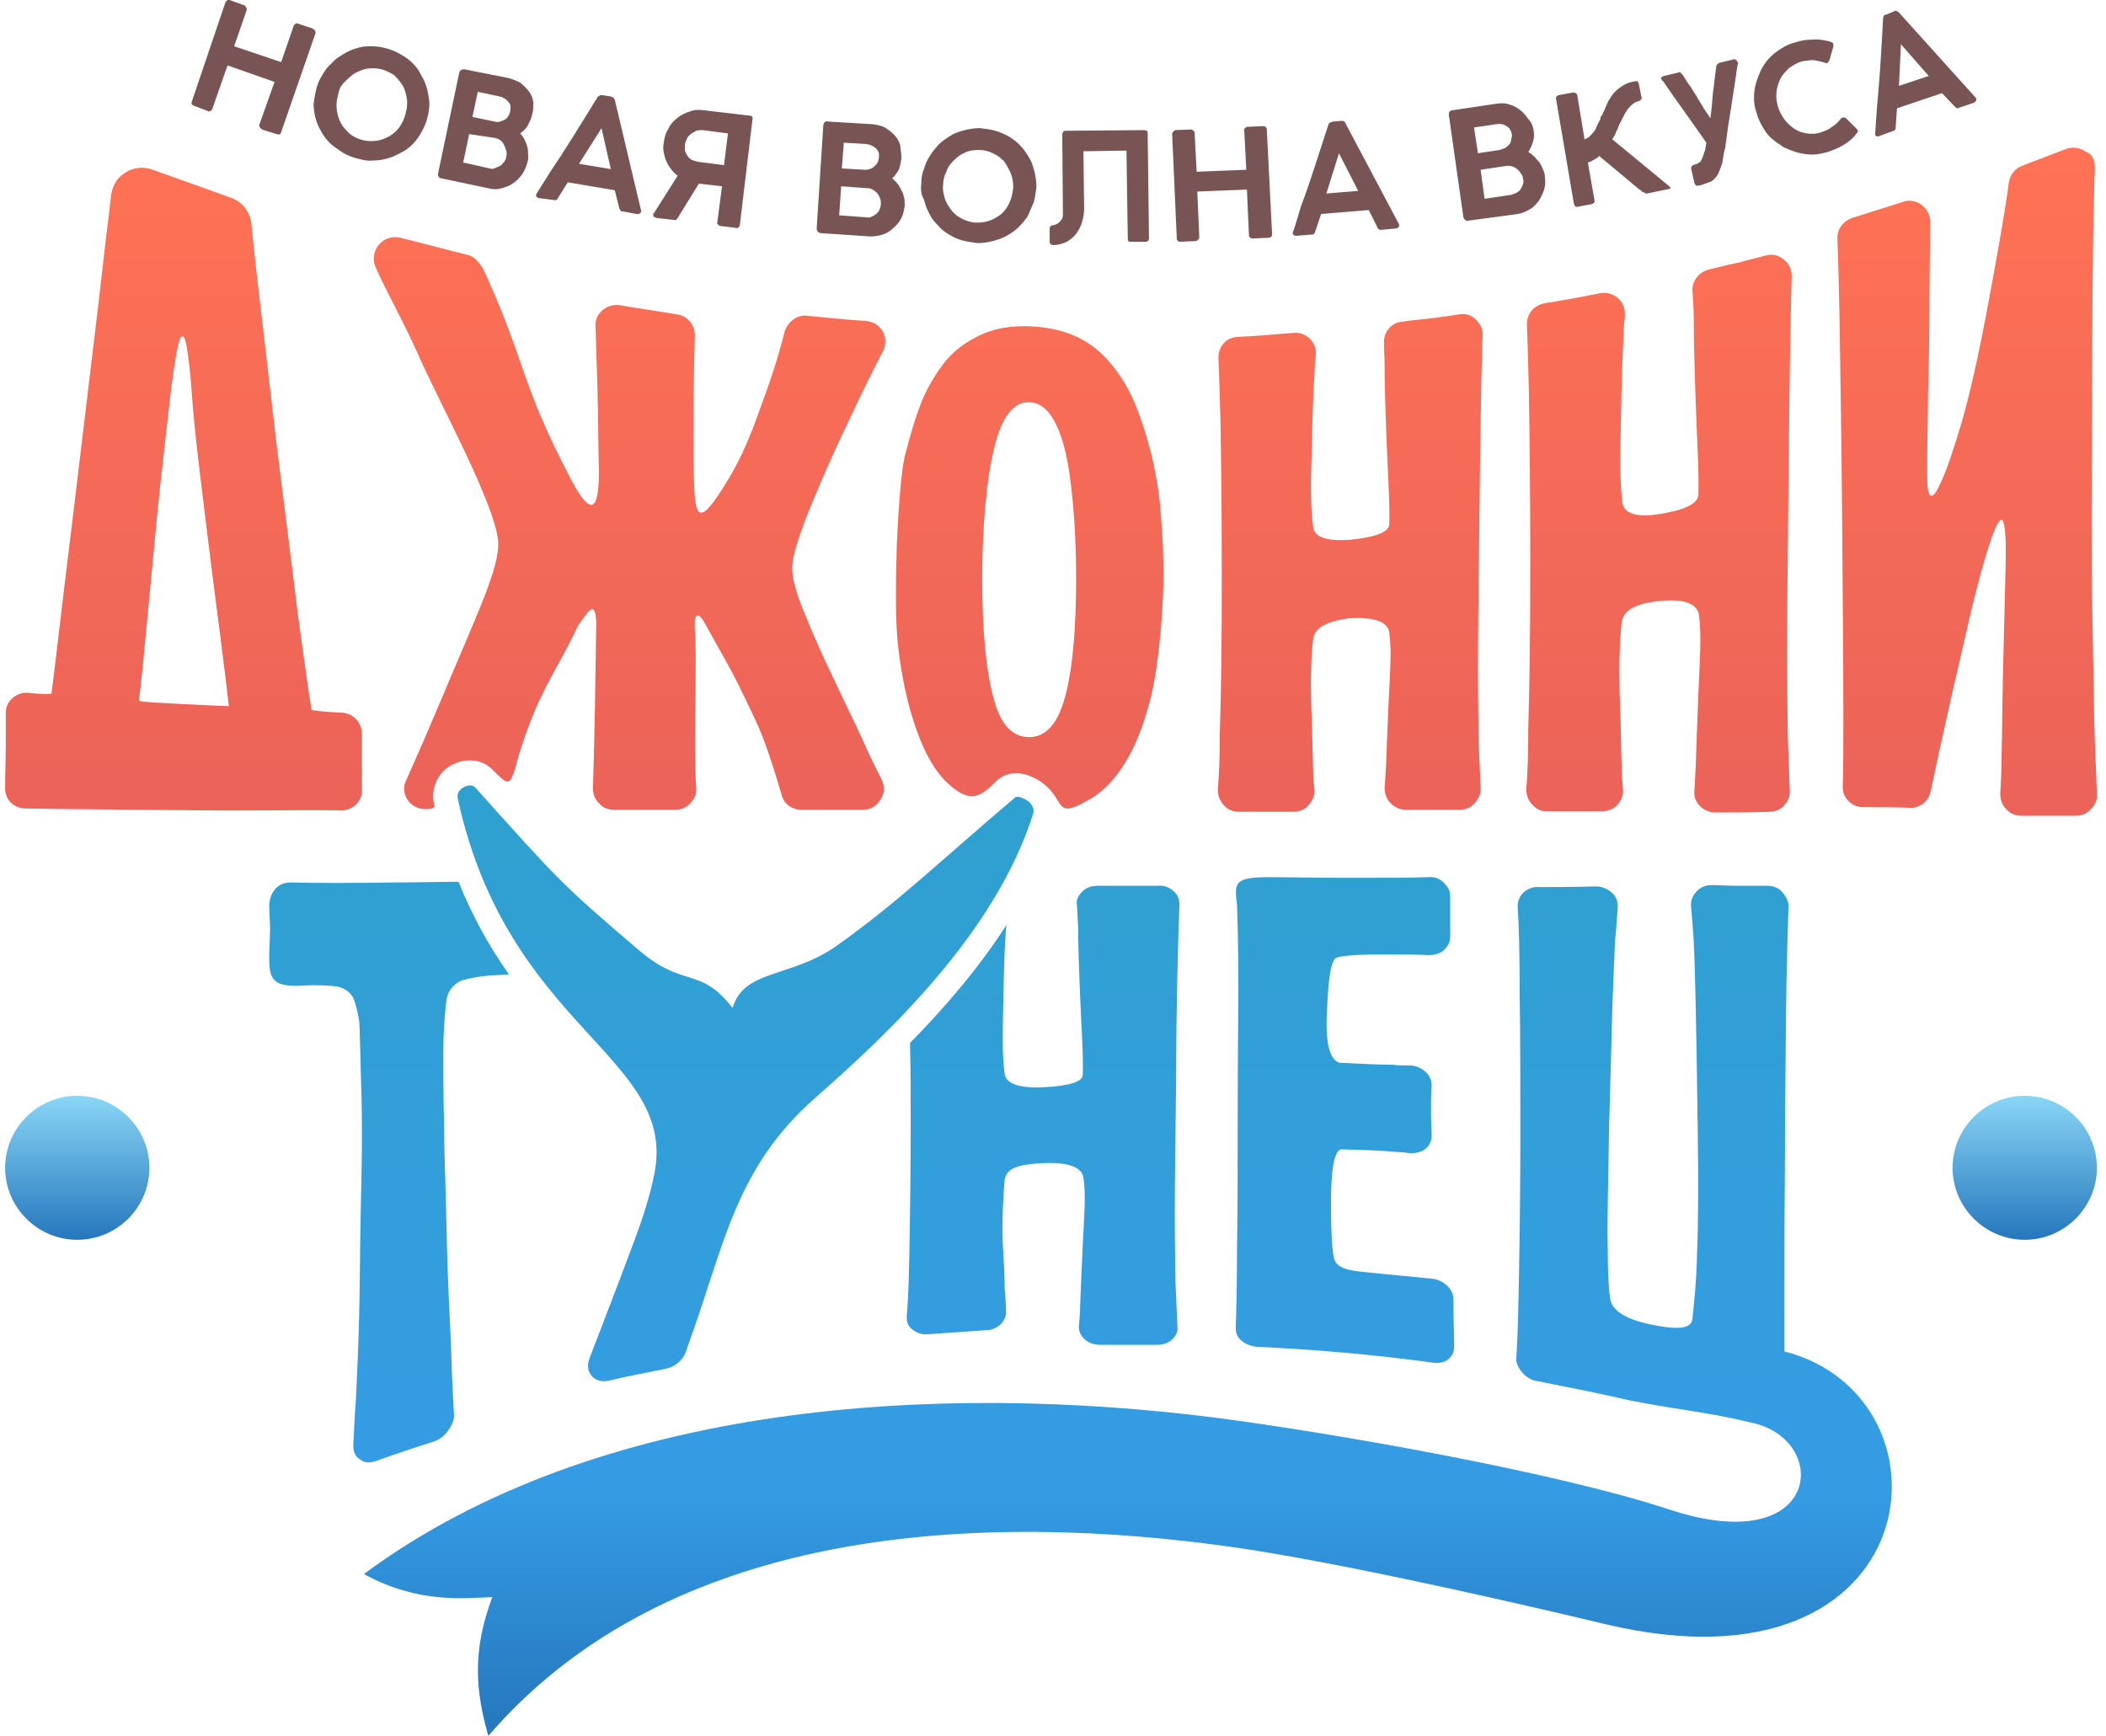 <svg width="148" height="122" viewBox="0 0 148 122" fill="none" xmlns="http://www.w3.org/2000/svg">
<g clip-path="url(#clip0_1201_6188)">
<path d="M117.262 106.077C109.214 103.431 93.584 100.692 85.303 99.624C66.138 97.21 42.087 98.417 25.573 110.626C29.434 112.762 32.784 112.298 34.598 112.251C33.156 116.058 33.435 118.936 34.319 122C46.274 108.12 66.51 106.077 85.536 108.584C92.374 109.466 104.097 112.066 112.843 114.155C135.684 119.586 137.87 98.185 125.403 94.982V91.407V87.461C125.403 85.186 125.449 81.937 125.449 77.666C125.496 74.323 125.496 71.492 125.542 69.217C125.589 66.896 125.635 65.132 125.682 63.832C125.728 63.414 125.542 63.043 125.263 62.718C124.984 62.393 124.612 62.254 124.147 62.254H122.053C121.402 62.254 120.844 62.207 120.332 62.207C119.867 62.207 119.495 62.346 119.216 62.671C118.937 62.95 118.797 63.321 118.844 63.739C118.89 64.435 118.983 65.271 119.03 66.199C119.076 67.082 119.123 68.613 119.169 70.795C119.216 73.024 119.262 75.856 119.309 79.43C119.355 82.958 119.355 85.836 119.262 88.065C119.216 90.247 119.03 91.779 118.937 92.661C118.89 93.357 118.053 93.496 116.192 93.125C114.285 92.754 113.354 92.15 113.168 91.361C113.075 90.85 112.982 89.643 112.982 87.647C112.936 85.651 113.029 82.865 113.075 79.337C113.168 75.809 113.261 72.931 113.308 70.749C113.401 68.521 113.447 67.035 113.494 66.199C113.587 65.271 113.634 64.482 113.68 63.832C113.727 63.414 113.587 63.043 113.308 62.764C112.982 62.486 112.61 62.3 112.191 62.3C110.47 62.346 109.121 62.346 108.144 62.346C107.726 62.3 107.353 62.486 107.074 62.718C106.795 62.996 106.656 63.321 106.656 63.693C106.749 65.132 106.795 67.174 106.795 69.867C106.842 72.559 106.842 75.902 106.842 79.801C106.842 83.654 106.795 86.904 106.749 89.504C106.702 92.104 106.656 94.053 106.563 95.4C106.516 95.771 106.702 96.142 106.981 96.467C107.26 96.792 107.633 97.024 108.051 97.071C109.912 97.442 111.819 97.814 113.68 98.231C116.611 98.928 119.96 99.206 122.891 99.949C128.706 100.97 128.147 109.698 117.262 106.077ZM70.603 82.912C70.51 83.98 70.417 85.419 70.464 87.276C70.557 89.086 70.603 89.411 70.603 90.572C70.65 91.129 70.697 91.639 70.697 92.104C70.743 92.475 70.603 92.754 70.324 93.078C69.999 93.357 69.673 93.496 69.208 93.496C67.905 93.589 66.556 93.682 65.207 93.775C64.789 93.821 64.416 93.682 64.137 93.45C63.812 93.218 63.719 92.939 63.719 92.568C63.812 91.314 63.858 90.572 63.905 88.111C63.951 85.651 63.998 82.54 63.998 78.873C63.998 76.877 63.998 74.973 63.951 73.302C66.463 70.749 68.836 67.963 70.743 64.992L70.697 65.271C70.603 66.432 70.557 68.103 70.51 70.238C70.464 72.42 70.417 74.138 70.603 75.484C70.697 76.18 71.673 76.505 73.395 76.412C75.116 76.32 76.093 76.041 76.093 75.531C76.139 74.138 76 72.281 75.907 70.053C75.814 67.824 75.767 66.153 75.767 65.085C75.721 64.528 75.721 64.018 75.674 63.553C75.627 63.182 75.814 62.903 76.093 62.625C76.418 62.346 76.744 62.254 77.209 62.254H79.07H81.349C81.768 62.207 82.14 62.346 82.466 62.625C82.745 62.857 82.885 63.182 82.885 63.553C82.838 64.668 82.791 66.246 82.745 68.335C82.698 70.424 82.652 72.977 82.652 76.041C82.605 79.894 82.559 83.005 82.559 85.372C82.559 87.693 82.605 89.272 82.605 90.107C82.652 91.222 82.698 92.243 82.745 93.218C82.791 93.589 82.652 93.868 82.373 94.146C82.047 94.425 81.722 94.518 81.256 94.518H77.302C76.883 94.518 76.511 94.378 76.232 94.146C75.953 93.868 75.814 93.589 75.814 93.218C75.86 92.754 75.907 92.289 75.907 91.779C75.953 90.711 76 89.272 76.093 87.415C76.186 85.558 76.325 83.98 76.139 82.772C76.046 81.983 74.93 81.658 73.209 81.751C71.487 81.844 70.743 82.123 70.603 82.912ZM24.829 101.62C24.875 100.599 24.922 99.485 25.015 98.278C25.108 96.374 25.201 94.332 25.247 92.196C25.294 90.061 25.294 87.925 25.34 85.697C25.387 83.515 25.434 81.519 25.434 79.662C25.434 77.805 25.387 76.18 25.34 74.788C25.294 73.395 25.294 72.42 25.247 71.817C25.154 71.167 25.015 70.61 24.829 70.145C24.596 69.728 24.271 69.496 23.805 69.356C23.387 69.263 22.131 69.217 21.433 69.263C18.921 69.449 18.921 68.66 18.921 67.035C18.921 66.617 18.967 66.199 18.967 65.735C19.014 64.946 18.921 64.296 18.921 63.693C18.921 63.228 19.061 62.811 19.34 62.486C19.619 62.161 19.991 62.021 20.456 62.021C21.945 62.068 24.829 62.068 27.806 62.021C29.388 62.021 30.923 61.975 32.225 61.975C33.156 64.296 34.319 66.432 35.761 68.474C35.435 68.521 34.97 68.521 34.365 68.567C33.714 68.613 32.644 68.799 32.272 68.985C31.9 69.217 31.667 69.496 31.527 69.774C31.388 70.053 31.341 70.47 31.295 71.027C31.248 71.585 31.155 72.606 31.155 73.952C31.155 75.345 31.155 76.97 31.202 78.78C31.202 80.591 31.295 82.587 31.341 84.722C31.388 86.811 31.434 88.9 31.527 90.943C31.621 92.986 31.714 94.843 31.76 96.56C31.807 97.628 31.853 98.556 31.9 99.346C31.946 99.763 31.76 100.181 31.481 100.553C31.202 100.97 30.83 101.202 30.411 101.342C29.062 101.76 27.713 102.224 26.41 102.688C25.992 102.827 25.62 102.827 25.34 102.595C24.968 102.409 24.829 102.038 24.829 101.62ZM48.367 94.518C48.321 94.657 48.274 94.796 48.228 94.935C48.042 95.539 47.484 96.049 46.832 96.189C45.53 96.467 44.181 96.699 42.832 97.024C42.32 97.164 41.855 97.024 41.576 96.7C41.297 96.374 41.25 95.91 41.436 95.446C42.041 93.868 42.692 92.196 43.623 89.736C44.553 87.229 45.483 85.047 45.995 82.448C47.577 74.231 35.714 72.327 32.179 56.172C32.086 55.847 32.225 55.569 32.504 55.383C32.784 55.197 33.156 55.104 33.388 55.336C39.296 61.928 39.482 62.161 44.925 66.803C48.088 69.496 49.158 67.871 51.484 70.842C52.275 68.103 55.578 68.753 58.788 66.478C63.114 63.414 66.091 60.489 71.301 56.079C71.534 55.847 72.046 56.172 72.325 56.358C72.557 56.59 72.697 56.868 72.604 57.193C69.952 65.596 62.37 72.699 57.346 77.109C51.624 82.123 50.926 87.508 48.367 94.518ZM89.165 61.65C90.514 61.65 92.328 61.696 94.514 61.696C97.119 61.696 99.073 61.696 100.376 61.65C100.794 61.603 101.166 61.743 101.446 62.021C101.725 62.3 101.911 62.578 101.911 62.95V65.874C101.911 66.246 101.725 66.524 101.446 66.803C101.166 67.035 100.794 67.128 100.376 67.128C99.445 67.082 98.375 67.082 97.166 67.082C95.352 67.082 94.235 67.174 93.909 67.314C93.537 67.499 93.351 68.706 93.258 70.981C93.119 73.302 93.444 74.509 94.142 74.695C95.956 74.788 97.166 74.834 97.864 74.834C98.189 74.881 98.561 74.881 99.027 74.881C99.445 74.881 99.817 75.02 100.143 75.298C100.469 75.577 100.608 75.902 100.608 76.273C100.562 76.83 100.562 77.48 100.562 78.223C100.562 78.873 100.608 79.384 100.608 79.848C100.608 80.173 100.469 80.498 100.19 80.73C99.91 80.962 99.538 81.055 99.12 81.055C98.794 81.008 98.422 80.962 98.096 80.962C97.212 80.869 95.956 80.823 94.235 80.776C93.77 80.916 93.537 82.123 93.537 84.49C93.537 86.858 93.63 88.25 93.817 88.622C94.002 89.04 94.607 89.272 95.538 89.365C97.677 89.597 99.399 89.736 100.655 89.875C101.073 89.922 101.446 90.107 101.725 90.386C102.004 90.664 102.143 90.989 102.143 91.361C102.143 92.754 102.19 93.868 102.19 94.657C102.19 95.028 102.05 95.307 101.771 95.539C101.492 95.771 101.12 95.817 100.701 95.771C98.654 95.492 96.608 95.26 94.514 95.075C92.421 94.889 90.374 94.75 88.327 94.657C87.909 94.61 87.536 94.471 87.257 94.239C86.932 93.96 86.839 93.682 86.839 93.311C86.885 92.15 86.932 90.293 86.932 87.786C86.978 85.279 86.978 82.169 86.978 78.316C86.978 74.741 87.025 71.724 87.025 69.263C87.025 66.803 86.978 64.9 86.932 63.6C86.746 62.068 86.699 61.65 89.165 61.65Z" fill="url(#paint0_linear_1201_6188)"/>
<path d="M5.43 87.136C8.222 87.136 10.501 84.862 10.501 82.076C10.501 79.291 8.222 77.016 5.43 77.016C2.639 77.016 0.36 79.291 0.36 82.076C0.36 84.862 2.639 87.136 5.43 87.136Z" fill="url(#paint1_linear_1201_6188)"/>
<path d="M142.289 87.136C145.08 87.136 147.36 84.862 147.36 82.076C147.36 79.291 145.08 77.016 142.289 77.016C139.498 77.016 137.219 79.291 137.219 82.076C137.219 84.862 139.498 87.136 142.289 87.136Z" fill="url(#paint2_linear_1201_6188)"/>
<path d="M147.22 11.792C147.174 12.674 147.174 13.741 147.127 14.995C147.081 17.641 147.034 21.123 147.034 25.394C147.034 29.711 146.988 33.286 146.988 36.164C146.988 39.042 146.988 41.224 147.034 42.663C147.081 45.588 147.127 48.234 147.174 50.694C147.22 52.505 147.313 54.176 147.36 55.801C147.406 56.219 147.22 56.59 146.941 56.868C146.662 57.194 146.29 57.333 145.871 57.333H142.057C141.638 57.333 141.266 57.194 140.987 56.868C140.708 56.59 140.568 56.219 140.568 55.801C140.615 55.012 140.661 54.13 140.661 53.155C140.708 51.483 140.708 49.627 140.754 47.584C140.801 45.541 140.847 43.638 140.894 41.827C140.94 40.017 140.987 38.671 140.94 37.835C140.894 36.999 140.801 36.535 140.661 36.535C140.521 36.489 140.289 36.907 140.01 37.649C139.684 38.578 139.312 39.831 138.893 41.456C138.475 43.034 137.916 45.634 137.079 49.209C136.474 51.901 136.009 54.037 135.683 55.615C135.544 56.311 134.893 56.822 134.195 56.776C133.404 56.729 132.334 56.729 130.939 56.729C130.52 56.729 130.194 56.59 129.915 56.311C129.636 56.033 129.496 55.708 129.496 55.29C129.543 54.13 129.543 52.412 129.543 50.184C129.543 46.702 129.496 41.967 129.45 35.932C129.403 29.897 129.31 25.208 129.264 21.819C129.217 19.544 129.171 17.873 129.124 16.805C129.078 16.155 129.496 15.552 130.148 15.32C131.636 14.856 132.799 14.484 133.683 14.206C134.148 14.02 134.614 14.113 135.032 14.391C135.404 14.67 135.637 15.088 135.637 15.598C135.637 17.78 135.59 19.73 135.59 21.494C135.59 23.862 135.544 25.904 135.497 27.576C135.451 31.011 135.404 33.193 135.451 34.121C135.544 35.142 135.87 35.096 136.381 33.935C136.8 33.053 137.265 31.661 137.823 29.804C138.382 27.901 139.079 24.883 139.824 20.798C140.475 17.27 140.94 14.623 141.173 12.813C141.266 12.302 141.591 11.838 142.103 11.652C143.313 11.188 144.29 10.817 145.127 10.492C145.592 10.306 146.104 10.352 146.522 10.631C147.034 10.817 147.22 11.235 147.22 11.792ZM113.959 43.777C113.82 45.031 113.773 46.655 113.82 48.698C113.913 50.741 113.913 52.458 113.959 53.758C113.959 54.362 114.006 54.919 114.052 55.429C114.099 55.847 113.959 56.219 113.68 56.544C113.401 56.868 113.029 57.008 112.61 57.008H108.749C108.33 57.054 107.958 56.868 107.679 56.544C107.4 56.265 107.26 55.894 107.26 55.476C107.353 54.408 107.4 52.969 107.4 51.158C107.493 48.234 107.54 44.334 107.54 39.506C107.54 34.632 107.493 30.732 107.446 27.715C107.4 25.626 107.353 24.001 107.307 22.84C107.26 22.051 107.819 21.448 108.563 21.308C109.493 21.169 110.796 20.937 112.424 20.612C112.889 20.519 113.354 20.659 113.68 20.937C114.052 21.262 114.192 21.633 114.192 22.144C114.145 22.608 114.099 23.119 114.099 23.676C114.006 25.022 113.959 26.926 113.913 29.386C113.866 31.846 113.82 33.796 114.006 35.282C114.099 36.117 115.029 36.396 116.704 36.117C118.378 35.839 119.309 35.421 119.355 34.771C119.402 33.1 119.262 30.964 119.169 28.365C119.076 25.765 119.03 23.815 119.03 22.515C119.03 21.773 118.983 21.076 118.937 20.473C118.89 19.776 119.355 19.127 120.1 18.941C120.658 18.802 121.402 18.616 122.286 18.43C122.937 18.244 123.542 18.105 124.054 17.966C124.519 17.827 124.984 17.919 125.356 18.244C125.728 18.523 125.914 18.941 125.914 19.451C125.868 20.426 125.868 21.633 125.821 23.119C125.775 25.951 125.728 29.711 125.682 34.446C125.635 39.181 125.589 42.942 125.589 45.82C125.589 48.652 125.635 50.601 125.635 51.623C125.682 53.015 125.728 54.269 125.775 55.476C125.821 55.894 125.682 56.265 125.403 56.59C125.124 56.915 124.752 57.054 124.333 57.054C123.077 57.101 121.821 57.101 120.518 57.101C120.1 57.101 119.727 56.915 119.448 56.636C119.169 56.358 119.03 55.986 119.076 55.522C119.123 55.012 119.123 54.455 119.169 53.851C119.216 52.598 119.262 50.88 119.355 48.698C119.448 46.516 119.588 44.706 119.402 43.267C119.309 42.385 118.239 42.059 116.564 42.245C114.843 42.431 114.052 42.942 113.959 43.777ZM92.281 44.938C92.142 46.052 92.095 47.538 92.142 49.441C92.235 51.344 92.235 52.876 92.281 54.083C92.281 54.594 92.328 55.058 92.374 55.476C92.421 55.894 92.235 56.265 91.956 56.59C91.677 56.915 91.304 57.054 90.886 57.054H87.071C86.653 57.054 86.28 56.915 86.001 56.59C85.722 56.265 85.582 55.94 85.582 55.476C85.676 54.501 85.722 53.155 85.722 51.53C85.815 48.791 85.862 45.17 85.862 40.62C85.862 36.071 85.815 32.404 85.769 29.572C85.722 27.761 85.676 26.322 85.629 25.208C85.582 24.372 86.187 23.676 87.025 23.676C87.955 23.63 89.257 23.537 90.886 23.397C91.304 23.351 91.723 23.49 92.049 23.815C92.374 24.14 92.514 24.512 92.467 24.976C92.421 25.394 92.374 25.904 92.374 26.369C92.281 27.622 92.235 29.386 92.188 31.614C92.095 33.889 92.095 35.653 92.281 37.046C92.374 37.789 93.305 38.067 94.979 37.928C96.654 37.742 97.584 37.417 97.631 36.86C97.677 35.328 97.538 33.425 97.445 31.057C97.352 28.69 97.305 26.926 97.305 25.765C97.305 25.208 97.259 24.651 97.259 24.14C97.212 23.351 97.77 22.655 98.561 22.608C99.12 22.515 99.771 22.469 100.562 22.376C101.306 22.283 101.911 22.19 102.515 22.098C102.981 22.005 103.399 22.144 103.725 22.469C104.051 22.794 104.237 23.165 104.19 23.63C104.144 24.512 104.144 25.533 104.097 26.833C104.051 29.34 104.004 32.682 103.958 36.86C103.911 41.038 103.865 44.427 103.865 46.98C103.865 49.534 103.911 51.205 103.911 52.133C103.958 53.294 104.004 54.362 104.051 55.337C104.097 55.754 103.911 56.126 103.632 56.451C103.353 56.776 102.981 56.915 102.562 56.915H98.794C98.375 56.915 98.003 56.729 97.724 56.451C97.445 56.172 97.305 55.801 97.305 55.337C97.352 54.919 97.352 54.455 97.398 53.99C97.445 52.876 97.491 51.344 97.584 49.348C97.677 47.398 97.817 45.727 97.631 44.474C97.538 43.638 96.468 43.359 94.793 43.452C93.165 43.684 92.374 44.149 92.281 44.938ZM67.115 55.476C65.626 54.408 64.695 52.458 63.951 49.859C63.579 48.512 63.3 47.027 63.114 45.402C62.928 43.777 62.928 41.456 63.021 38.346C63.16 35.235 63.346 33.146 63.579 32.079C63.951 30.639 64.323 29.34 64.789 28.179C65.254 27.065 65.859 26.09 66.556 25.254C67.254 24.465 68.091 23.908 69.022 23.49C69.952 23.073 71.069 22.887 72.325 22.933C73.534 22.98 74.651 23.212 75.581 23.63C76.511 24.047 77.349 24.697 78.046 25.533C78.744 26.369 79.349 27.343 79.814 28.504C80.279 29.665 80.698 30.964 81.024 32.404C81.256 33.471 81.489 34.725 81.582 36.21C81.722 37.696 81.768 39.228 81.768 40.806C81.722 42.431 81.628 44.009 81.442 45.588C81.256 47.212 81.024 48.652 80.605 49.998C79.861 52.551 78.791 54.408 77.442 55.569C77.116 55.847 76.79 56.079 76.418 56.265C74.092 57.611 74.883 56.265 73.302 55.058C72.371 54.362 71.069 53.99 70.092 54.826C69.115 55.801 68.417 56.451 67.115 55.476ZM69.022 40.574C69.022 44.334 69.301 47.166 69.813 49.023C70.278 50.88 71.115 51.808 72.325 51.808C73.488 51.808 74.325 50.88 74.837 49.023C75.348 47.166 75.627 44.381 75.627 40.62C75.627 38.624 75.534 36.86 75.395 35.328C75.255 33.796 75.069 32.496 74.79 31.429C74.232 29.34 73.395 28.272 72.325 28.272C71.208 28.225 70.371 29.34 69.859 31.521C69.58 32.636 69.394 33.935 69.254 35.421C69.115 36.953 69.022 38.671 69.022 40.574ZM38.784 47.491C37.528 49.766 36.924 51.623 36.505 52.922C36.412 53.294 36.272 53.712 36.179 54.083C35.807 55.244 35.668 55.151 34.691 54.176C33.853 53.248 32.504 53.248 31.527 53.897C30.69 54.455 30.271 55.522 30.504 56.497C30.597 56.729 30.504 56.868 29.899 56.868C29.388 56.868 28.922 56.636 28.643 56.219C28.364 55.801 28.318 55.29 28.55 54.826C29.341 53.062 30.225 51.019 31.202 48.698C32.551 45.495 33.574 43.174 34.133 41.688C34.691 40.203 35.016 39.088 35.016 38.253C35.016 35.792 30.737 28.04 29.434 25.022C28.364 22.608 27.062 20.334 26.364 18.709C26.178 18.198 26.271 17.595 26.643 17.177C27.015 16.759 27.573 16.573 28.132 16.712C29.481 17.038 31.527 17.595 32.877 17.919C33.435 18.059 33.853 18.662 34.086 19.173C37.063 25.765 36.551 26.879 40.133 33.703C41.576 36.442 42.087 35.839 42.087 33.146C42.041 31.15 42.041 29.293 41.994 27.622C41.948 25.904 41.901 24.372 41.855 22.98C41.808 22.515 41.994 22.098 42.32 21.819C42.692 21.494 43.111 21.401 43.529 21.448C44.878 21.68 46.227 21.866 47.577 22.098C48.321 22.19 48.833 22.84 48.833 23.583C48.786 24.976 48.739 27.25 48.739 30.314C48.739 31.939 48.739 33.239 48.786 34.214C48.879 36.535 49.251 36.814 50.972 34.028C51.763 32.775 52.508 31.243 53.159 29.432C54.089 26.926 54.74 24.976 55.113 23.397C55.299 22.701 55.95 22.098 56.694 22.19C58.09 22.33 59.485 22.469 60.881 22.562C61.393 22.608 61.811 22.887 62.044 23.305C62.276 23.769 62.276 24.233 62.044 24.697C61.393 25.951 60.602 27.529 59.672 29.525C58.136 32.728 57.16 35.096 56.555 36.628C55.996 38.16 55.671 39.228 55.671 39.924C55.671 40.62 55.95 41.735 56.555 43.127C57.113 44.52 57.764 46.005 58.508 47.538C59.206 49.069 59.951 50.508 60.602 51.948C60.974 52.83 61.439 53.758 61.951 54.779C62.184 55.244 62.184 55.754 61.858 56.219C61.579 56.683 61.16 56.915 60.602 56.915H56.322C55.671 56.915 55.066 56.497 54.926 55.847C54.601 54.779 54.229 53.48 53.67 51.994C53.298 50.973 52.647 49.673 51.856 48.048C51.252 46.841 50.461 45.495 49.623 43.963C49.158 43.081 48.739 42.849 48.833 44.241C48.926 45.356 48.879 46.841 48.879 48.791C48.833 51.715 48.833 53.944 48.926 55.383C48.972 55.801 48.786 56.172 48.507 56.451C48.228 56.776 47.856 56.915 47.437 56.915H43.157C42.739 56.915 42.366 56.776 42.087 56.451C41.808 56.172 41.669 55.801 41.669 55.383C41.715 54.037 41.762 52.133 41.808 49.766C41.855 46.331 41.901 44.288 41.901 43.684C41.808 42.152 41.389 42.895 40.599 44.009C40.227 44.845 39.575 46.052 38.784 47.491ZM23.991 56.961C22.456 56.915 19.805 56.961 16.037 56.961C13.711 56.961 11.338 56.915 9.059 56.915C6.64 56.868 4.221 56.868 1.802 56.822C0.965 56.822 0.313 56.172 0.36 55.337C0.36 54.269 0.406 53.294 0.406 52.412V50.137C0.406 49.719 0.546 49.348 0.871 49.069C1.197 48.791 1.569 48.652 1.988 48.698C2.918 48.791 3.477 48.791 3.616 48.745C3.849 47.027 4.128 44.474 4.546 41.038C4.965 37.649 5.477 33.378 6.082 28.318C6.686 23.351 7.152 19.405 7.477 16.48C7.617 15.459 7.71 14.531 7.803 13.741C7.896 13.045 8.221 12.488 8.826 12.117C9.431 11.745 10.082 11.699 10.733 11.931C12.548 12.581 14.362 13.231 16.176 13.881C17.014 14.159 17.572 14.856 17.665 15.738C17.758 16.666 17.897 18.012 18.084 19.637C18.409 22.469 18.874 26.322 19.433 31.197C20.037 36.025 20.549 39.971 20.921 43.081C21.34 46.191 21.666 48.466 21.898 49.905C22.456 49.998 23.154 50.044 24.038 50.091C24.829 50.137 25.433 50.787 25.433 51.576V54.315V55.476C25.48 55.894 25.294 56.265 25.015 56.544C24.782 56.776 24.41 56.961 23.991 56.961ZM16.083 49.627C15.99 48.791 15.711 46.423 15.199 42.524C14.688 38.578 14.316 35.467 14.036 33.146C13.757 30.872 13.571 29.015 13.478 27.622C13.385 26.229 13.245 25.115 13.106 24.279C13.013 23.815 12.92 23.63 12.827 23.63C12.687 23.676 12.641 23.815 12.548 24.14C12.362 24.883 12.222 25.904 12.036 27.25C11.896 28.597 11.664 30.361 11.431 32.636C11.152 34.91 10.873 38.021 10.501 41.92C10.129 45.913 9.896 48.327 9.757 49.255C10.082 49.348 11.152 49.394 12.92 49.487C14.781 49.58 15.804 49.627 16.083 49.627Z" fill="url(#paint3_linear_1201_6188)"/>
<path d="M22.224 6.267C22.317 5.896 22.456 5.571 22.642 5.292C22.828 4.967 23.015 4.689 23.294 4.457C23.526 4.178 23.805 3.992 24.131 3.807C24.41 3.621 24.736 3.482 25.061 3.389C25.34 3.296 25.666 3.25 26.038 3.25C26.41 3.25 26.783 3.296 27.108 3.389C27.48 3.482 27.806 3.621 28.132 3.807C28.457 3.992 28.736 4.178 28.969 4.41C29.202 4.642 29.434 4.921 29.574 5.246C29.76 5.524 29.899 5.849 29.992 6.174C30.085 6.499 30.132 6.871 30.178 7.196C30.178 7.567 30.132 7.938 30.039 8.263C29.946 8.635 29.806 8.96 29.62 9.285C29.434 9.61 29.248 9.888 29.015 10.12C28.783 10.352 28.504 10.585 28.178 10.724C27.852 10.909 27.573 11.049 27.201 11.142C26.876 11.234 26.55 11.281 26.178 11.281C25.806 11.327 25.48 11.234 25.108 11.142C24.736 11.049 24.41 10.909 24.084 10.724C23.805 10.538 23.526 10.352 23.247 10.12C22.968 9.842 22.782 9.61 22.596 9.285C22.41 8.96 22.27 8.681 22.177 8.31C22.084 7.985 22.038 7.66 22.038 7.288C22.084 7.01 22.131 6.639 22.224 6.267ZM23.759 6.685C23.666 7.01 23.619 7.335 23.666 7.706C23.712 8.031 23.805 8.356 23.945 8.635C24.084 8.913 24.317 9.145 24.55 9.377C24.829 9.61 25.108 9.749 25.48 9.842C25.806 9.935 26.131 9.935 26.503 9.888C26.829 9.842 27.108 9.702 27.387 9.563C27.666 9.377 27.899 9.192 28.085 8.913C28.271 8.635 28.411 8.356 28.504 7.985C28.597 7.613 28.643 7.288 28.597 6.963C28.55 6.639 28.457 6.314 28.318 6.035C28.132 5.756 27.945 5.524 27.713 5.292C27.434 5.107 27.155 4.967 26.829 4.874C26.457 4.782 26.131 4.782 25.806 4.828C25.48 4.874 25.201 5.014 24.922 5.153C24.643 5.339 24.41 5.571 24.177 5.803C23.945 6.035 23.805 6.314 23.759 6.685ZM35.854 7.799C35.9 7.521 35.9 7.335 35.714 7.149C35.575 6.963 35.342 6.824 35.109 6.778L33.574 6.453L33.202 8.217L34.737 8.542C34.877 8.588 35.016 8.588 35.156 8.542C35.295 8.495 35.389 8.449 35.482 8.403C35.575 8.356 35.668 8.263 35.714 8.17C35.807 8.031 35.854 7.892 35.854 7.799ZM32.97 9.424L32.551 11.42L34.412 11.838C34.551 11.884 34.691 11.884 34.83 11.791C34.97 11.745 35.063 11.699 35.156 11.652C35.295 11.559 35.342 11.466 35.435 11.374C35.528 11.234 35.575 11.142 35.575 11.002C35.621 10.863 35.621 10.724 35.575 10.585C35.528 10.445 35.482 10.306 35.435 10.213C35.389 10.074 35.295 9.981 35.203 9.888C35.109 9.795 34.97 9.749 34.83 9.702L32.97 9.424ZM37.389 8.078C37.342 8.356 37.203 8.588 37.063 8.867C36.924 9.099 36.738 9.238 36.552 9.377C36.691 9.517 36.784 9.656 36.877 9.842C36.97 10.027 37.017 10.167 37.063 10.352C37.11 10.492 37.11 10.677 37.11 10.863C37.156 11.049 37.11 11.234 37.063 11.42C36.97 11.745 36.877 11.977 36.691 12.256C36.505 12.488 36.319 12.72 36.086 12.859C35.854 13.045 35.575 13.138 35.249 13.231C34.97 13.323 34.644 13.323 34.319 13.231L31.016 12.534C30.923 12.534 30.876 12.488 30.83 12.441C30.783 12.349 30.783 12.302 30.783 12.209L32.272 5.107C32.318 5.014 32.318 4.967 32.411 4.921C32.504 4.874 32.551 4.874 32.644 4.874L35.714 5.478C36.04 5.571 36.272 5.664 36.552 5.803C36.784 5.989 36.97 6.174 37.156 6.406C37.342 6.639 37.435 6.917 37.482 7.196C37.482 7.474 37.482 7.799 37.389 8.078ZM40.692 11.513L42.925 11.884L42.273 9.006L40.692 11.513ZM41.994 6.824C42.041 6.778 42.087 6.731 42.134 6.731C42.18 6.685 42.227 6.685 42.32 6.685L42.925 6.778C43.018 6.824 43.064 6.824 43.111 6.871C43.157 6.917 43.157 6.963 43.204 7.01L45.065 14.855C45.065 14.902 45.018 14.948 44.971 14.995C44.925 15.041 44.832 15.041 44.739 15.041L43.762 14.855C43.669 14.855 43.622 14.855 43.622 14.809C43.576 14.763 43.576 14.716 43.529 14.67L43.204 13.37L39.901 12.813L39.203 13.927C39.157 14.066 39.064 14.066 38.971 14.066L37.901 13.927C37.808 13.927 37.761 13.88 37.715 13.834C37.668 13.788 37.668 13.741 37.668 13.695C37.668 13.648 38.04 13.091 38.738 11.977C39.529 10.817 40.599 9.099 41.994 6.824ZM48.135 10.12C48.181 9.981 48.228 9.842 48.274 9.749C48.321 9.61 48.414 9.517 48.553 9.424C48.647 9.331 48.786 9.285 48.926 9.192C49.065 9.145 49.251 9.145 49.391 9.145L51.158 9.377L50.879 11.606L49.065 11.374C48.879 11.327 48.739 11.281 48.6 11.234C48.46 11.142 48.367 11.049 48.321 10.956C48.228 10.817 48.181 10.724 48.135 10.585C48.135 10.399 48.135 10.259 48.135 10.12ZM52.88 8.403C52.926 8.217 52.833 8.124 52.647 8.124L49.484 7.753C49.112 7.706 48.786 7.706 48.46 7.846C48.135 7.938 47.856 8.078 47.577 8.31C47.344 8.495 47.111 8.728 46.972 9.053C46.786 9.331 46.693 9.656 46.646 10.027C46.6 10.259 46.6 10.492 46.646 10.724C46.693 10.956 46.739 11.142 46.832 11.327C46.925 11.559 47.018 11.699 47.158 11.884C47.297 12.07 47.437 12.209 47.623 12.349L45.948 14.995C45.948 14.995 45.902 14.995 45.902 15.041V15.088C45.902 15.134 45.902 15.18 45.948 15.227C45.995 15.273 46.041 15.273 46.135 15.32L47.391 15.459C47.483 15.505 47.577 15.412 47.623 15.32L49.112 12.906L50.74 13.091L50.414 15.598C50.368 15.737 50.461 15.83 50.6 15.877L51.717 16.016C51.763 16.062 51.856 16.016 51.903 15.97C51.949 15.923 51.996 15.877 51.996 15.784L52.88 8.403ZM61.765 11.049C61.811 10.77 61.718 10.585 61.532 10.399C61.346 10.259 61.16 10.167 60.881 10.12L59.299 10.027L59.16 11.838L60.741 11.931C60.881 11.931 61.02 11.931 61.114 11.884C61.253 11.838 61.346 11.791 61.439 11.699C61.532 11.606 61.625 11.513 61.672 11.42C61.718 11.327 61.765 11.188 61.765 11.049ZM59.113 13.091L58.974 15.134L60.881 15.273C61.02 15.32 61.16 15.273 61.253 15.227C61.393 15.18 61.486 15.088 61.579 15.041C61.672 14.948 61.765 14.855 61.811 14.716C61.858 14.577 61.904 14.484 61.904 14.345C61.904 14.206 61.904 14.066 61.858 13.973C61.811 13.834 61.765 13.741 61.672 13.602C61.579 13.509 61.486 13.416 61.393 13.37C61.253 13.277 61.16 13.231 61.02 13.231L59.113 13.091ZM63.346 11.142C63.3 11.42 63.254 11.699 63.16 11.931C63.021 12.163 62.881 12.395 62.695 12.534C62.835 12.674 62.974 12.766 63.067 12.906C63.207 13.045 63.254 13.231 63.346 13.37C63.44 13.509 63.486 13.695 63.533 13.88C63.579 14.066 63.579 14.252 63.579 14.438C63.533 14.763 63.486 15.041 63.346 15.32C63.207 15.598 63.021 15.83 62.788 16.016C62.556 16.248 62.323 16.387 62.044 16.48C61.765 16.573 61.486 16.619 61.16 16.619L57.718 16.387C57.625 16.387 57.532 16.341 57.485 16.294C57.439 16.248 57.392 16.155 57.392 16.062L57.857 8.82C57.857 8.728 57.904 8.681 57.95 8.588C57.997 8.542 58.09 8.495 58.183 8.542L61.3 8.728C61.625 8.774 61.904 8.82 62.184 8.96C62.416 9.099 62.649 9.285 62.835 9.47C63.021 9.656 63.16 9.888 63.254 10.167C63.3 10.538 63.346 10.817 63.346 11.142ZM64.742 12.952C64.742 12.581 64.789 12.209 64.928 11.884C65.021 11.559 65.161 11.234 65.347 10.956C65.533 10.631 65.766 10.399 65.998 10.12C66.277 9.888 66.51 9.702 66.835 9.517C67.115 9.331 67.44 9.238 67.812 9.145C68.184 9.053 68.51 9.006 68.882 9.006C69.254 9.053 69.627 9.099 69.952 9.192C70.278 9.285 70.603 9.424 70.929 9.61C71.208 9.795 71.487 9.981 71.72 10.259C71.953 10.492 72.139 10.77 72.325 11.095C72.511 11.374 72.604 11.699 72.697 12.07C72.79 12.441 72.836 12.813 72.836 13.138C72.79 13.509 72.743 13.88 72.65 14.206C72.511 14.53 72.371 14.855 72.232 15.18C72.046 15.459 71.813 15.737 71.58 15.97C71.348 16.202 71.069 16.387 70.743 16.573C70.417 16.759 70.092 16.852 69.766 16.944C69.394 17.037 69.068 17.084 68.696 17.084C68.324 17.037 67.998 16.991 67.626 16.898C67.301 16.805 66.975 16.666 66.696 16.48C66.37 16.294 66.138 16.109 65.905 15.83C65.672 15.598 65.44 15.32 65.3 14.995C65.114 14.67 65.021 14.345 64.928 14.02C64.742 13.695 64.695 13.37 64.742 12.952ZM66.277 12.998C66.231 13.37 66.324 13.695 66.417 14.02C66.556 14.345 66.696 14.577 66.928 14.855C67.115 15.088 67.394 15.273 67.673 15.412C67.998 15.552 68.278 15.645 68.65 15.645C69.022 15.645 69.347 15.598 69.673 15.459C69.952 15.32 70.231 15.18 70.464 14.948C70.697 14.716 70.836 14.484 70.976 14.159C71.115 13.834 71.162 13.509 71.208 13.184C71.208 12.813 71.162 12.488 71.022 12.163C70.883 11.838 70.743 11.606 70.557 11.327C70.324 11.095 70.092 10.909 69.766 10.77C69.487 10.631 69.161 10.538 68.789 10.538C68.417 10.538 68.091 10.585 67.812 10.724C67.487 10.863 67.254 11.049 67.022 11.281C66.789 11.513 66.603 11.745 66.51 12.07C66.37 12.302 66.277 12.674 66.277 12.998ZM73.999 17.223C73.906 17.223 73.86 17.177 73.813 17.13C73.767 17.084 73.767 17.037 73.767 16.944V16.062C73.767 15.923 73.86 15.83 73.999 15.83C74.092 15.83 74.185 15.784 74.278 15.737C74.371 15.691 74.465 15.598 74.511 15.552C74.558 15.459 74.651 15.412 74.651 15.32C74.697 15.227 74.697 15.134 74.697 15.041L74.651 9.47C74.651 9.377 74.697 9.331 74.697 9.285C74.744 9.238 74.79 9.192 74.883 9.192L80.419 9.145C80.466 9.145 80.558 9.192 80.605 9.192C80.652 9.238 80.652 9.285 80.652 9.331L80.745 16.759C80.745 16.898 80.652 16.991 80.512 16.991H79.442C79.395 16.991 79.349 16.991 79.302 16.944C79.256 16.898 79.256 16.852 79.256 16.805L79.163 10.585L76.139 10.631L76.186 14.67C76.186 14.995 76.139 15.273 76.046 15.598C75.953 15.923 75.814 16.155 75.627 16.434C75.441 16.666 75.209 16.852 74.976 16.991C74.651 17.13 74.371 17.223 73.999 17.223ZM82.373 9.424C82.373 9.331 82.419 9.285 82.466 9.238C82.512 9.192 82.559 9.145 82.605 9.145L83.722 9.099C83.768 9.099 83.815 9.145 83.861 9.192C83.954 9.238 83.954 9.285 83.954 9.377L84.094 12.07L87.583 11.931L87.443 9.192C87.397 9.099 87.443 9.053 87.49 9.006C87.536 8.96 87.583 8.913 87.676 8.913L88.746 8.867C88.792 8.867 88.885 8.867 88.932 8.913C88.978 8.96 89.025 9.006 89.025 9.099L89.397 16.48C89.397 16.619 89.304 16.712 89.118 16.712L88.048 16.759C88.002 16.759 87.909 16.759 87.862 16.712C87.816 16.666 87.769 16.619 87.769 16.527L87.629 13.323L84.141 13.463L84.28 16.666C84.28 16.759 84.234 16.805 84.187 16.852C84.141 16.898 84.094 16.944 84.001 16.944L82.931 16.991C82.791 16.991 82.698 16.898 82.698 16.759L82.373 9.424ZM93.212 13.602L95.445 13.416L94.096 10.77L93.212 13.602ZM93.351 8.774C93.351 8.728 93.398 8.681 93.444 8.635C93.491 8.588 93.584 8.588 93.677 8.542L94.282 8.495C94.375 8.495 94.421 8.495 94.468 8.542C94.514 8.588 94.561 8.635 94.561 8.681L98.329 15.784V15.83C98.329 15.923 98.282 15.97 98.282 15.97C98.236 16.016 98.143 16.062 98.05 16.062L97.026 16.155C96.933 16.155 96.887 16.109 96.887 16.109C96.84 16.062 96.794 16.016 96.794 15.97L96.189 14.763L92.84 15.041L92.421 16.294C92.374 16.434 92.328 16.48 92.235 16.48L91.118 16.573C91.025 16.573 90.979 16.573 90.932 16.527C90.886 16.48 90.839 16.434 90.839 16.387C90.839 16.387 91.072 15.737 91.444 14.438C91.909 13.277 92.514 11.327 93.351 8.774ZM106.237 9.424C106.19 9.145 106.051 8.96 105.865 8.867C105.679 8.728 105.446 8.681 105.167 8.728L103.585 8.96L103.865 10.77L105.4 10.538C105.539 10.492 105.679 10.445 105.772 10.399C105.865 10.352 105.958 10.259 106.051 10.167C106.144 10.074 106.19 9.935 106.19 9.842C106.237 9.656 106.284 9.517 106.237 9.424ZM104.051 11.931L104.33 13.973L106.19 13.695C106.33 13.648 106.47 13.602 106.563 13.556C106.702 13.463 106.795 13.416 106.842 13.323C106.935 13.184 106.981 13.091 107.028 12.952C107.074 12.813 107.074 12.674 107.028 12.581C107.028 12.441 106.981 12.302 106.888 12.209C106.795 12.07 106.749 11.977 106.609 11.884C106.516 11.791 106.423 11.745 106.284 11.699C106.144 11.652 106.051 11.652 105.911 11.652L104.051 11.931ZM107.772 9.145C107.819 9.424 107.819 9.702 107.726 9.981C107.633 10.259 107.54 10.492 107.4 10.677C107.54 10.77 107.679 10.863 107.819 11.002C107.958 11.142 108.051 11.281 108.191 11.42C108.284 11.559 108.377 11.745 108.423 11.884C108.516 12.07 108.563 12.209 108.563 12.395C108.609 12.72 108.609 12.998 108.516 13.323C108.423 13.602 108.284 13.88 108.144 14.113C107.958 14.345 107.772 14.577 107.493 14.716C107.26 14.855 106.981 14.995 106.656 15.041L103.213 15.505C103.12 15.552 103.027 15.505 102.981 15.459C102.888 15.412 102.888 15.366 102.841 15.273L101.818 8.078C101.818 7.985 101.818 7.892 101.864 7.846C101.911 7.799 102.004 7.753 102.05 7.753L105.167 7.288C105.493 7.242 105.772 7.242 106.051 7.335C106.33 7.428 106.563 7.521 106.795 7.706C107.028 7.892 107.214 8.078 107.353 8.31C107.633 8.588 107.726 8.867 107.772 9.145ZM111.354 9.795C111.494 9.749 111.68 9.656 111.819 9.47C112.005 9.285 112.145 9.099 112.238 8.82C112.284 8.728 112.331 8.635 112.378 8.542C112.424 8.449 112.471 8.403 112.471 8.31C112.471 8.217 112.517 8.17 112.564 8.124C112.61 8.031 112.657 7.985 112.657 7.938C112.796 7.66 112.889 7.381 113.029 7.103C113.168 6.871 113.308 6.639 113.494 6.453C113.68 6.267 113.866 6.128 114.099 5.989C114.331 5.849 114.61 5.756 114.936 5.71C115.076 5.664 115.122 5.756 115.169 5.896L115.355 6.824C115.401 6.917 115.355 6.963 115.308 7.01C115.262 7.056 115.215 7.103 115.169 7.103C114.983 7.149 114.797 7.242 114.61 7.428C114.424 7.613 114.238 7.846 114.099 8.17C114.006 8.31 113.959 8.449 113.866 8.635C113.773 8.774 113.727 8.913 113.68 9.053C113.587 9.238 113.54 9.331 113.494 9.47C113.401 9.61 113.354 9.702 113.308 9.795L117.309 13.091C117.355 13.138 117.355 13.138 117.355 13.184C117.402 13.184 117.402 13.231 117.402 13.231C117.355 13.277 117.355 13.277 117.309 13.277L115.727 13.602C115.68 13.602 115.634 13.602 115.587 13.556C115.541 13.509 115.494 13.509 115.448 13.509C115.401 13.463 115.355 13.416 115.355 13.416C115.308 13.37 115.262 13.323 115.215 13.323L112.378 10.956C112.284 11.095 112.145 11.142 112.005 11.234C111.866 11.327 111.726 11.374 111.587 11.42L112.052 14.066C112.098 14.206 112.005 14.298 111.866 14.345L110.889 14.53C110.749 14.577 110.656 14.484 110.61 14.345L109.354 6.963C109.307 6.917 109.354 6.824 109.4 6.778C109.447 6.731 109.493 6.685 109.54 6.685L110.563 6.499C110.61 6.499 110.656 6.499 110.749 6.546C110.796 6.592 110.842 6.639 110.842 6.685L111.354 9.795ZM119.355 13.045C119.216 13.091 119.123 12.998 119.076 12.859L118.844 11.838C118.844 11.791 118.844 11.745 118.89 11.699C118.937 11.652 118.937 11.606 118.983 11.606C119.076 11.559 119.169 11.559 119.262 11.513C119.355 11.466 119.402 11.42 119.495 11.374C119.541 11.281 119.588 11.234 119.634 11.095C119.681 11.002 119.728 10.863 119.774 10.677C119.821 10.631 119.821 10.585 119.821 10.585L119.914 10.027C119.402 9.285 118.89 8.588 118.378 7.846C117.867 7.149 117.355 6.406 116.843 5.664V5.71C116.843 5.664 116.843 5.664 116.797 5.664C116.797 5.617 116.75 5.571 116.75 5.571C116.704 5.432 116.797 5.385 116.936 5.339L117.913 5.107C118.006 5.06 118.053 5.06 118.099 5.107C118.146 5.153 118.192 5.199 118.239 5.246L118.332 5.385C118.471 5.617 118.611 5.849 118.797 6.081C118.937 6.314 119.123 6.592 119.262 6.824C119.402 7.103 119.588 7.335 119.728 7.613C119.914 7.892 120.053 8.078 120.193 8.31C120.286 7.706 120.332 7.103 120.379 6.499C120.472 5.896 120.518 5.292 120.611 4.689C120.611 4.596 120.658 4.549 120.704 4.503C120.751 4.457 120.797 4.41 120.844 4.41L121.821 4.178C121.914 4.132 121.96 4.178 122.007 4.225C122.053 4.271 122.1 4.271 122.1 4.364C122.146 4.41 122.146 4.41 122.146 4.457L122.1 4.596C121.96 5.571 121.821 6.499 121.681 7.381C121.542 8.263 121.402 9.099 121.309 9.888C121.309 9.981 121.263 10.074 121.263 10.213C121.263 10.352 121.216 10.492 121.17 10.631C121.123 10.909 121.077 11.188 121.03 11.466C120.937 11.745 120.844 11.977 120.751 12.209C120.611 12.441 120.472 12.627 120.239 12.766C119.914 12.859 119.681 12.998 119.355 13.045ZM128.613 2.925C128.706 2.971 128.752 2.971 128.799 3.018C128.845 3.064 128.845 3.157 128.845 3.25L128.566 4.225C128.52 4.317 128.473 4.364 128.427 4.41C128.38 4.457 128.334 4.457 128.24 4.41C127.961 4.317 127.729 4.271 127.45 4.225C127.171 4.225 126.938 4.271 126.612 4.317C126.287 4.41 126.008 4.596 125.728 4.782C125.496 5.014 125.263 5.246 125.124 5.524C124.984 5.803 124.891 6.081 124.845 6.453C124.798 6.778 124.845 7.103 124.938 7.474C125.031 7.799 125.217 8.124 125.403 8.403C125.635 8.681 125.821 8.867 126.101 9.053C126.38 9.238 126.659 9.331 126.984 9.377C127.31 9.424 127.636 9.424 128.008 9.285C128.287 9.192 128.52 9.099 128.752 8.913C128.985 8.774 129.171 8.588 129.357 8.356C129.403 8.263 129.497 8.263 129.543 8.263C129.59 8.217 129.636 8.263 129.729 8.31L130.473 9.053C130.566 9.145 130.566 9.192 130.566 9.238C130.566 9.285 130.52 9.331 130.473 9.377C130.241 9.702 129.962 9.935 129.59 10.167C129.217 10.399 128.845 10.538 128.473 10.677C128.101 10.77 127.729 10.863 127.403 10.863C127.031 10.863 126.705 10.817 126.333 10.724C126.008 10.631 125.682 10.492 125.356 10.352C125.077 10.167 124.798 9.981 124.519 9.749C124.24 9.517 124.054 9.238 123.868 8.913C123.682 8.588 123.542 8.31 123.449 7.938C123.309 7.567 123.263 7.242 123.263 6.871C123.263 6.499 123.309 6.174 123.403 5.849C123.496 5.524 123.635 5.199 123.775 4.874C123.961 4.549 124.147 4.271 124.379 4.039C124.612 3.807 124.891 3.575 125.217 3.389C125.496 3.203 125.821 3.064 126.194 2.971C126.612 2.832 126.984 2.785 127.403 2.785C127.822 2.739 128.24 2.832 128.613 2.925ZM133.451 6.035L135.544 5.339L133.59 3.11L133.451 6.035ZM132.334 1.3C132.334 1.207 132.381 1.161 132.381 1.114C132.427 1.068 132.474 1.021 132.567 1.021L133.125 0.789C133.218 0.743 133.265 0.743 133.311 0.789C133.358 0.836 133.404 0.836 133.451 0.882L138.847 6.871L138.893 6.917C138.893 6.963 138.893 7.056 138.847 7.103C138.847 7.149 138.754 7.196 138.661 7.242L137.684 7.567C137.591 7.613 137.544 7.613 137.544 7.613C137.498 7.613 137.451 7.567 137.405 7.521L136.474 6.546L133.311 7.613L133.218 8.96C133.218 9.099 133.171 9.145 133.078 9.192L132.055 9.563C131.962 9.61 131.915 9.61 131.869 9.563C131.822 9.563 131.776 9.517 131.776 9.424C131.776 9.424 131.822 8.774 131.915 7.428C132.055 6.035 132.195 3.992 132.334 1.3ZM15.851 0.139C15.897 0.093 15.944 0.046 15.99 0C16.037 0 16.083 0 16.13 0L17.153 0.371C17.2 0.371 17.246 0.418 17.293 0.511C17.339 0.557 17.339 0.65 17.339 0.696L16.455 3.25L19.758 4.364L20.642 1.81C20.689 1.718 20.735 1.671 20.782 1.671C20.875 1.625 20.921 1.625 20.968 1.671L21.945 1.996C22.038 2.043 22.084 2.089 22.131 2.135C22.177 2.228 22.177 2.275 22.177 2.321L19.758 9.285C19.712 9.47 19.619 9.47 19.433 9.424L18.409 9.099C18.363 9.053 18.316 9.006 18.27 8.96C18.223 8.913 18.223 8.82 18.223 8.774L19.293 5.756L15.99 4.596L14.92 7.66C14.874 7.753 14.874 7.753 14.781 7.799C14.734 7.846 14.641 7.846 14.595 7.799L13.618 7.428C13.478 7.381 13.432 7.288 13.478 7.149L15.851 0.139Z" fill="#785454"/>
</g>
<defs>
<linearGradient id="paint0_linear_1201_6188" x1="75.934" y1="55.199" x2="75.934" y2="122" gradientUnits="userSpaceOnUse">
<stop stop-color="#2FA1CF"/>
<stop offset="0.74" stop-color="#359CE4"/>
<stop offset="1" stop-color="#2577BD"/>
</linearGradient>
<linearGradient id="paint1_linear_1201_6188" x1="5.43" y1="77.016" x2="5.43" y2="87.136" gradientUnits="userSpaceOnUse">
<stop stop-color="#89D6F5"/>
<stop offset="1" stop-color="#2577BD"/>
</linearGradient>
<linearGradient id="paint2_linear_1201_6188" x1="142.289" y1="77.016" x2="142.289" y2="87.136" gradientUnits="userSpaceOnUse">
<stop stop-color="#89D6F5"/>
<stop offset="1" stop-color="#2577BD"/>
</linearGradient>
<linearGradient id="paint3_linear_1201_6188" x1="73.862" y1="10.38" x2="73.862" y2="57.333" gradientUnits="userSpaceOnUse">
<stop stop-color="#FF7255"/>
<stop offset="1" stop-color="#EB6359"/>
</linearGradient>
<clipPath id="clip0_1201_6188">
<rect width="147" height="122" fill="white" transform="translate(0.36)"/>
</clipPath>
</defs>
</svg>
